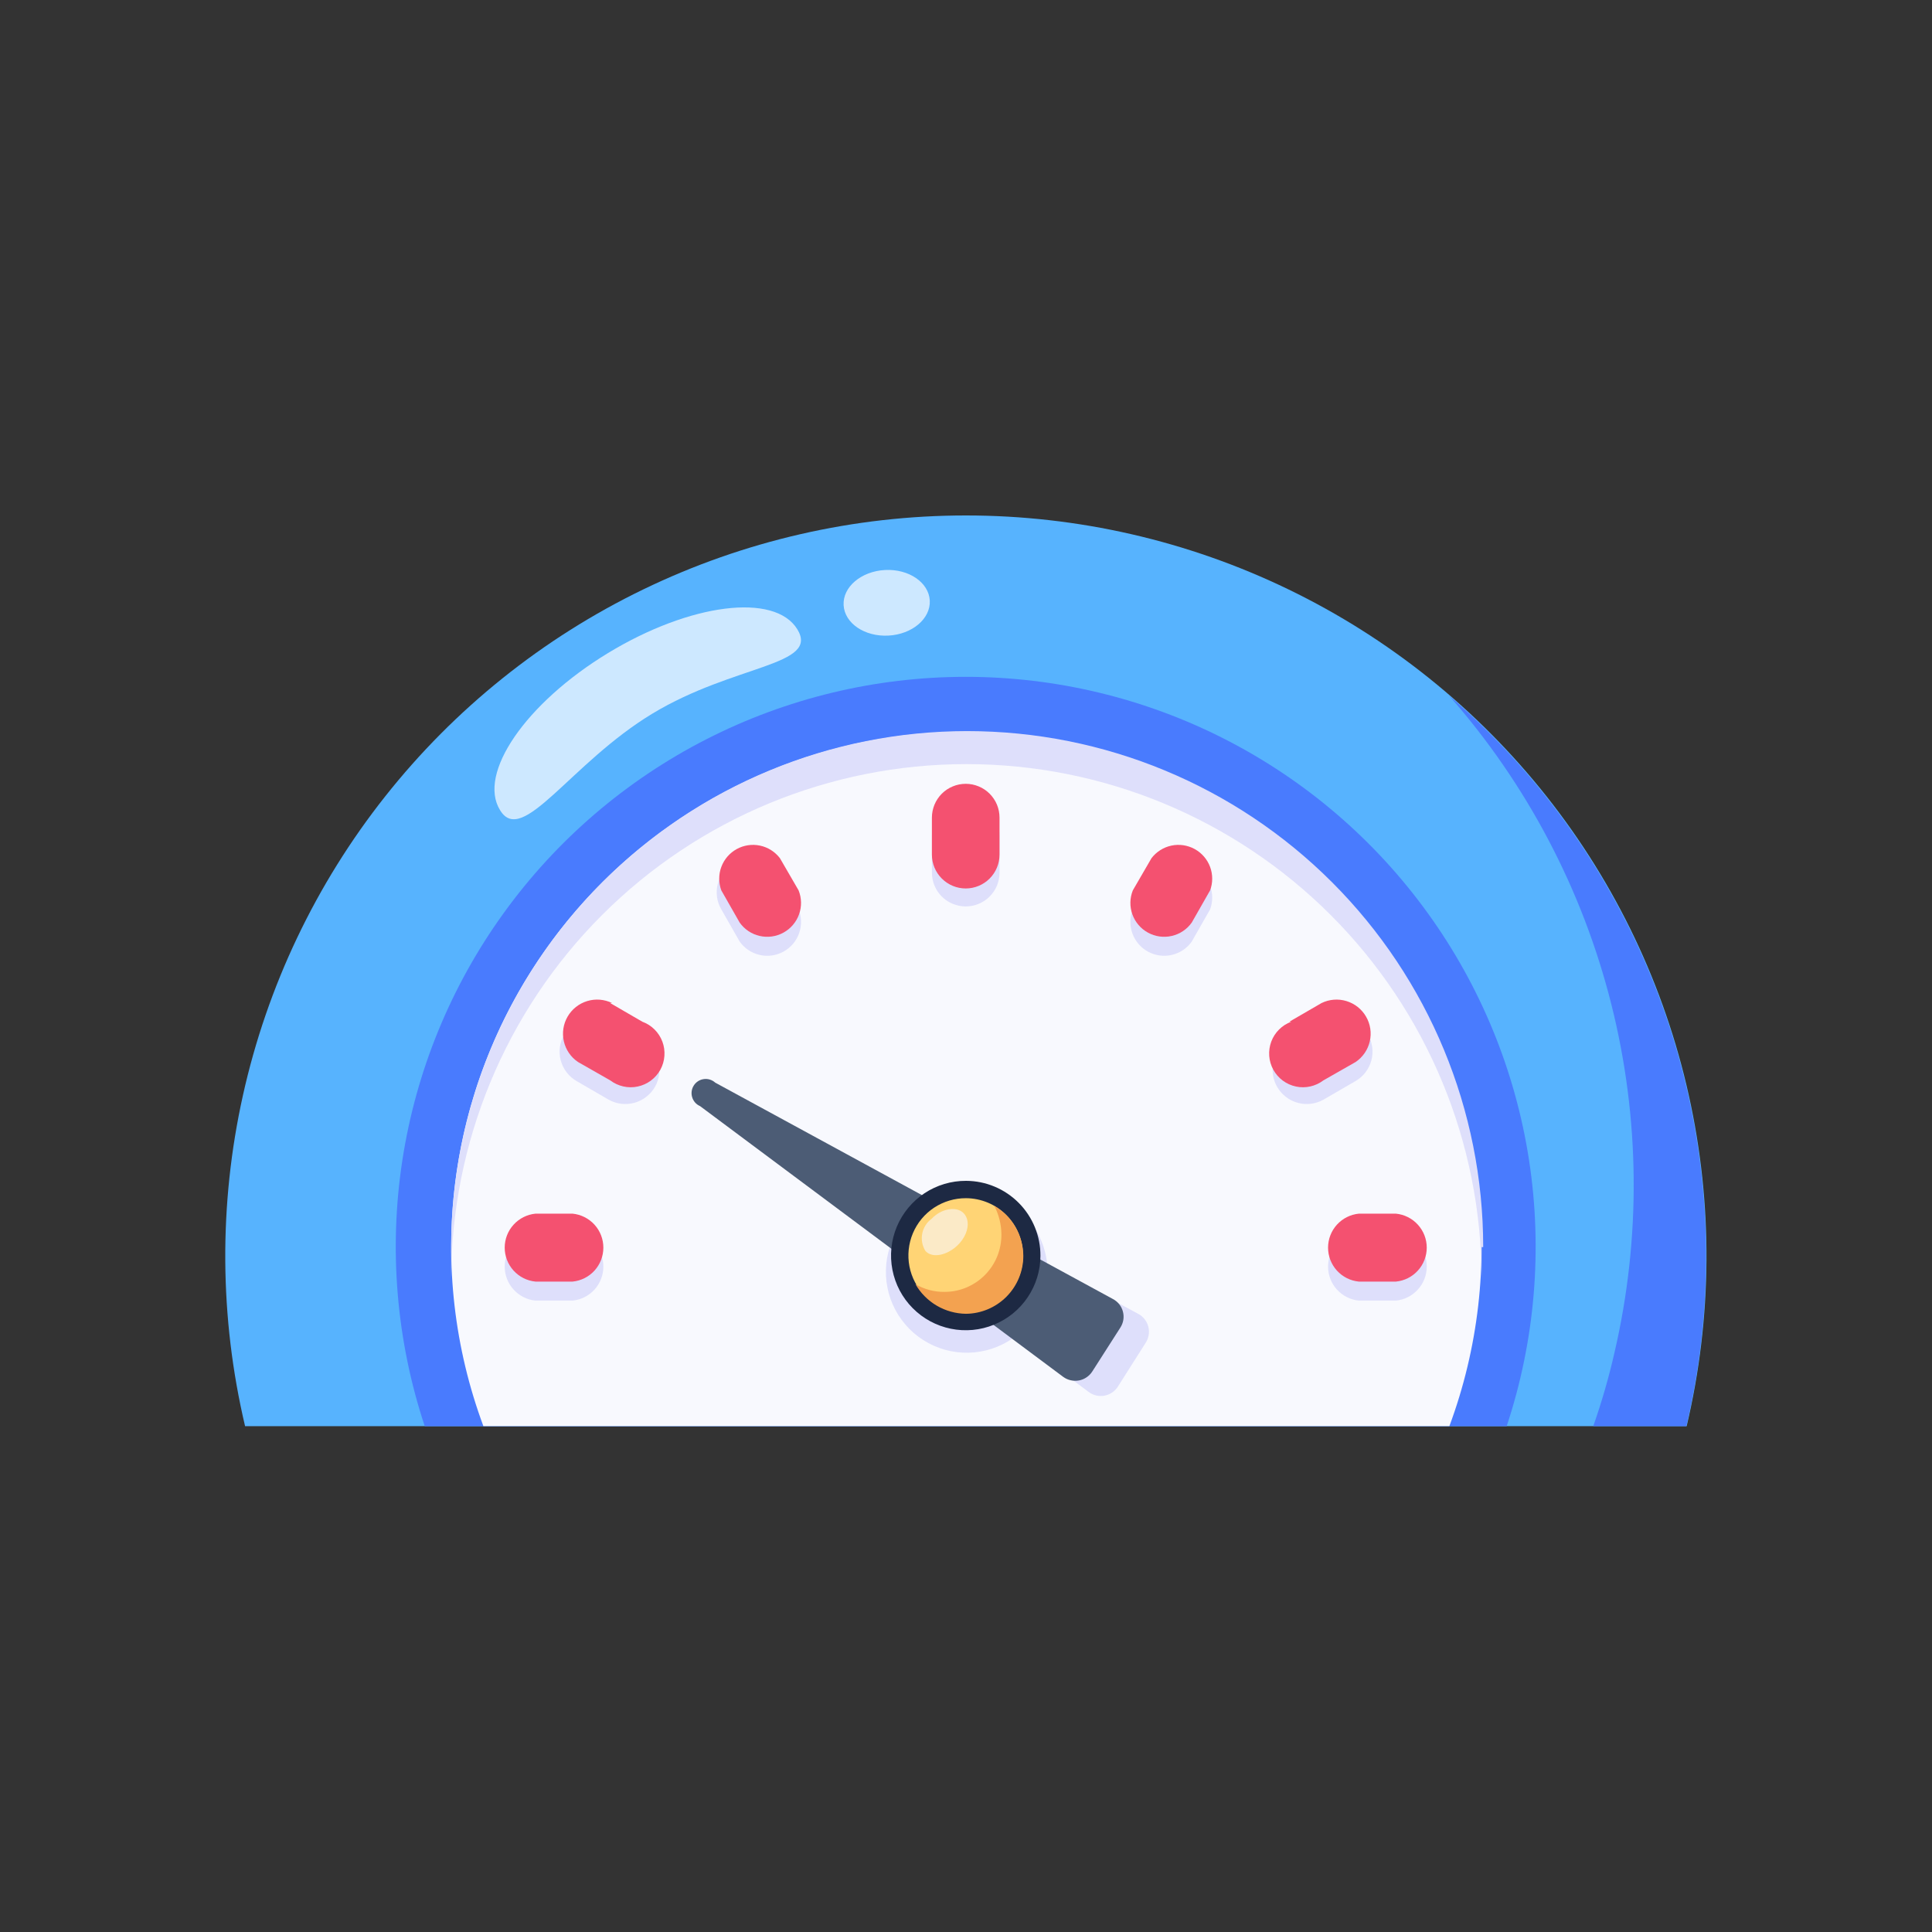 <?xml version="1.0" encoding="UTF-8"?>
<svg xmlns="http://www.w3.org/2000/svg" width="60" height="60" viewBox="0 0 60 60" fill="none">
  <rect x="0" y="0" width="60" height="60" fill="#333333" stroke="none"/>
  <g clip-path="url(#clip0_4024_13579)">
    <path d="M52.381 44.291C53.178 40.914 53.201 37.401 52.447 34.014C51.694 30.627 50.184 27.454 48.031 24.734C45.878 22.013 43.137 19.815 40.014 18.304C36.89 16.793 33.466 16.008 29.996 16.008C26.526 16.008 23.102 16.793 19.979 18.304C16.855 19.815 14.114 22.013 11.961 24.734C9.808 27.454 8.298 30.627 7.545 34.014C6.791 37.401 6.814 40.914 7.611 44.291H52.381Z" fill="#57B3FE"></path>
    <path d="M50.14 42.002C49.964 42.777 49.743 43.541 49.48 44.291H52.37C53.334 40.197 53.156 35.917 51.857 31.916C50.557 27.916 48.186 24.348 45 21.602C47.418 24.348 49.145 27.631 50.039 31.179C50.933 34.727 50.968 38.438 50.14 42.002Z" fill="#497BFE"></path>
    <path d="M46.791 44.292C47.673 41.632 47.911 38.801 47.486 36.031C47.06 33.261 45.983 30.632 44.342 28.36C42.702 26.087 40.546 24.237 38.051 22.961C35.556 21.685 32.793 21.02 29.991 21.02C27.189 21.02 24.426 21.685 21.931 22.961C19.436 24.237 17.28 26.087 15.64 28.36C13.999 30.632 12.922 33.261 12.496 36.031C12.071 38.801 12.309 41.632 13.191 44.292H46.791Z" fill="#497BFE"></path>
    <path d="M45.012 44.29C45.91 41.871 46.209 39.27 45.885 36.71C45.56 34.15 44.621 31.706 43.147 29.587C41.674 27.468 39.709 25.738 37.422 24.542C35.135 23.347 32.593 22.723 30.012 22.723C27.431 22.723 24.889 23.347 22.601 24.542C20.314 25.738 18.35 27.468 16.876 29.587C15.403 31.706 14.463 34.15 14.139 36.71C13.814 39.27 14.114 41.871 15.012 44.29H45.012Z" fill="#F8F9FE"></path>
    <path d="M22.532 34.82L33.812 43.23C33.88 43.281 33.959 43.317 34.042 43.337C34.125 43.356 34.212 43.359 34.296 43.344C34.38 43.329 34.46 43.297 34.532 43.25C34.603 43.203 34.664 43.142 34.712 43.07L35.581 41.7C35.628 41.628 35.659 41.547 35.673 41.462C35.688 41.378 35.684 41.291 35.664 41.208C35.643 41.124 35.606 41.046 35.554 40.978C35.502 40.91 35.436 40.852 35.361 40.81L22.951 34.1C22.906 34.048 22.848 34.007 22.783 33.981C22.718 33.955 22.648 33.945 22.578 33.951C22.509 33.958 22.442 33.981 22.383 34.018C22.324 34.056 22.275 34.107 22.24 34.168C22.204 34.228 22.184 34.296 22.18 34.366C22.177 34.435 22.189 34.505 22.218 34.569C22.247 34.633 22.29 34.689 22.344 34.733C22.399 34.776 22.463 34.806 22.532 34.82Z" fill="#DEDFFB"></path>
    <path d="M32.532 39.5C32.532 39.997 32.384 40.483 32.108 40.896C31.832 41.309 31.439 41.63 30.98 41.82C30.521 42.01 30.015 42.059 29.528 41.961C29.041 41.864 28.594 41.623 28.243 41.272C27.893 40.919 27.654 40.471 27.559 39.984C27.463 39.496 27.514 38.991 27.706 38.533C27.897 38.074 28.22 37.683 28.634 37.408C29.049 37.134 29.535 36.988 30.032 36.99C30.696 36.993 31.331 37.258 31.8 37.729C32.269 38.199 32.532 38.836 32.532 39.5Z" fill="#DEDFFB"></path>
    <path d="M21.742 34.352L33.022 42.762C33.091 42.812 33.17 42.848 33.254 42.866C33.338 42.885 33.424 42.886 33.508 42.871C33.593 42.855 33.673 42.822 33.744 42.774C33.815 42.726 33.876 42.664 33.922 42.592L34.792 41.232C34.84 41.159 34.871 41.078 34.886 40.992C34.9 40.907 34.896 40.82 34.874 40.736C34.853 40.652 34.814 40.574 34.76 40.506C34.706 40.438 34.639 40.382 34.562 40.342L22.212 33.622C22.165 33.579 22.108 33.547 22.047 33.528C21.987 33.509 21.922 33.503 21.859 33.512C21.796 33.52 21.735 33.542 21.681 33.576C21.627 33.611 21.581 33.656 21.547 33.71C21.512 33.763 21.49 33.824 21.481 33.887C21.472 33.95 21.477 34.015 21.496 34.076C21.514 34.137 21.546 34.193 21.588 34.241C21.631 34.289 21.683 34.326 21.742 34.352Z" fill="#4C5C75"></path>
    <path d="M46.012 38.73C46.012 39.06 46.012 39.41 46.012 39.73C46.012 35.487 44.326 31.417 41.325 28.416C38.325 25.416 34.255 23.73 30.012 23.73C25.768 23.73 21.699 25.416 18.698 28.416C15.697 31.417 14.012 35.487 14.012 39.73C14.012 39.39 14.012 39.04 14.012 38.73C14.012 34.48 15.7 30.404 18.705 27.399C21.711 24.393 25.787 22.705 30.037 22.705C34.287 22.705 38.363 24.393 41.368 27.399C44.373 30.404 46.062 34.48 46.062 38.73H46.012Z" fill="#DEDFFB"></path>
    <g opacity="0.7">
      <path d="M15.531 25.162C16.221 26.302 17.711 23.702 20.261 22.162C22.811 20.622 25.461 20.682 24.761 19.542C24.061 18.402 21.431 18.732 18.881 20.282C16.331 21.832 14.821 24.022 15.531 25.162Z" fill="white"></path>
    </g>
    <g opacity="0.7">
      <path d="M27.591 19.739C28.33 19.7 28.905 19.212 28.875 18.65C28.845 18.087 28.222 17.663 27.483 17.702C26.744 17.742 26.169 18.23 26.199 18.792C26.229 19.355 26.852 19.779 27.591 19.739Z" fill="white"></path>
    </g>
    <path d="M31.041 25.98V27.1C31.041 27.238 31.014 27.375 30.962 27.502C30.909 27.63 30.831 27.745 30.734 27.843C30.636 27.94 30.521 28.018 30.393 28.07C30.266 28.123 30.129 28.15 29.991 28.15C29.854 28.15 29.717 28.123 29.59 28.07C29.462 28.018 29.346 27.94 29.249 27.843C29.151 27.745 29.074 27.63 29.021 27.502C28.969 27.375 28.941 27.238 28.941 27.1V25.95C28.941 25.812 28.969 25.676 29.021 25.549C29.074 25.421 29.151 25.305 29.249 25.208C29.346 25.11 29.462 25.033 29.59 24.98C29.717 24.927 29.854 24.9 29.991 24.9C30.129 24.9 30.266 24.927 30.393 24.98C30.521 25.033 30.636 25.11 30.734 25.208C30.831 25.305 30.909 25.421 30.962 25.549C31.014 25.676 31.041 25.812 31.041 25.95V25.98Z" fill="#DEDFFB"></path>
    <path d="M24.221 27.241L24.801 28.241C24.897 28.48 24.902 28.745 24.815 28.987C24.728 29.229 24.556 29.431 24.33 29.554C24.105 29.678 23.842 29.714 23.591 29.656C23.34 29.598 23.12 29.451 22.971 29.241L22.401 28.241C22.26 28 22.221 27.713 22.293 27.443C22.364 27.172 22.54 26.942 22.781 26.801C23.022 26.661 23.31 26.622 23.58 26.693C23.85 26.764 24.08 26.94 24.221 27.181V27.241Z" fill="#DEDFFB"></path>
    <path d="M18.952 31.75L19.952 32.321C20.193 32.459 20.369 32.687 20.442 32.955C20.515 33.223 20.479 33.509 20.342 33.751C20.203 33.994 19.974 34.172 19.704 34.248C19.435 34.322 19.146 34.288 18.902 34.151L17.902 33.571C17.782 33.501 17.678 33.408 17.594 33.298C17.51 33.188 17.449 33.063 17.414 32.929C17.378 32.795 17.37 32.656 17.388 32.519C17.407 32.382 17.452 32.25 17.522 32.13C17.592 32.011 17.684 31.906 17.794 31.823C17.904 31.739 18.03 31.677 18.163 31.642C18.297 31.607 18.436 31.598 18.573 31.617C18.71 31.636 18.843 31.681 18.962 31.75H18.952Z" fill="#DEDFFB"></path>
    <path d="M16.631 38.281H17.781C18.043 38.307 18.286 38.429 18.463 38.624C18.64 38.819 18.738 39.073 18.738 39.336C18.738 39.599 18.64 39.853 18.463 40.048C18.286 40.243 18.043 40.366 17.781 40.391H16.631C16.369 40.366 16.126 40.243 15.949 40.048C15.772 39.853 15.674 39.599 15.674 39.336C15.674 39.073 15.772 38.819 15.949 38.624C16.126 38.429 16.369 38.307 16.631 38.281Z" fill="#DEDFFB"></path>
    <path d="M42.201 38.281H43.351C43.613 38.307 43.857 38.429 44.033 38.624C44.211 38.819 44.309 39.073 44.309 39.336C44.309 39.599 44.211 39.853 44.033 40.048C43.857 40.243 43.613 40.366 43.351 40.391H42.201C41.939 40.366 41.696 40.243 41.519 40.048C41.342 39.853 41.244 39.599 41.244 39.336C41.244 39.073 41.342 38.819 41.519 38.624C41.696 38.429 41.939 38.307 42.201 38.281Z" fill="#DEDFFB"></path>
    <path d="M40.041 32.321L41.041 31.75C41.283 31.61 41.57 31.571 41.84 31.642C42.11 31.713 42.341 31.889 42.481 32.131C42.622 32.372 42.661 32.659 42.59 32.929C42.518 33.199 42.343 33.43 42.101 33.571L41.101 34.151C40.857 34.288 40.569 34.322 40.299 34.248C40.029 34.173 39.8 33.994 39.661 33.751C39.523 33.51 39.486 33.225 39.557 32.957C39.628 32.689 39.802 32.46 40.041 32.321Z" fill="#DEDFFB"></path>
    <path d="M35.181 28.241L35.761 27.241C35.914 27.041 36.133 26.903 36.379 26.851C36.625 26.799 36.881 26.837 37.102 26.958C37.322 27.079 37.492 27.275 37.58 27.511C37.668 27.746 37.668 28.005 37.581 28.241L37.011 29.241C36.862 29.451 36.642 29.598 36.391 29.656C36.141 29.714 35.878 29.677 35.652 29.554C35.426 29.431 35.254 29.229 35.167 28.987C35.08 28.745 35.085 28.48 35.181 28.241Z" fill="#DEDFFB"></path>
    <path d="M31.041 25.392V26.542C31.041 26.82 30.931 27.087 30.734 27.284C30.537 27.481 30.27 27.592 29.991 27.592C29.713 27.592 29.446 27.481 29.249 27.284C29.052 27.087 28.941 26.82 28.941 26.542V25.392C28.941 25.254 28.969 25.117 29.021 24.99C29.074 24.863 29.151 24.747 29.249 24.649C29.346 24.552 29.462 24.474 29.59 24.422C29.717 24.369 29.854 24.342 29.991 24.342C30.129 24.342 30.266 24.369 30.393 24.422C30.521 24.474 30.636 24.552 30.734 24.649C30.831 24.747 30.909 24.863 30.962 24.99C31.014 25.117 31.041 25.254 31.041 25.392Z" fill="#F45170"></path>
    <path d="M24.221 26.651L24.801 27.651C24.897 27.89 24.902 28.155 24.815 28.397C24.728 28.639 24.555 28.841 24.33 28.964C24.104 29.088 23.841 29.124 23.591 29.066C23.34 29.009 23.12 28.861 22.971 28.651L22.401 27.651C22.314 27.416 22.314 27.156 22.402 26.921C22.49 26.685 22.66 26.489 22.88 26.368C23.101 26.247 23.357 26.209 23.603 26.261C23.849 26.313 24.068 26.452 24.221 26.651Z" fill="#F45170"></path>
    <path d="M18.95 31.151L19.95 31.731C20.092 31.783 20.221 31.865 20.328 31.972C20.435 32.079 20.518 32.207 20.571 32.349C20.624 32.49 20.645 32.641 20.634 32.792C20.624 32.943 20.58 33.089 20.508 33.222C20.435 33.354 20.334 33.469 20.213 33.559C20.092 33.649 19.952 33.712 19.804 33.743C19.657 33.775 19.504 33.774 19.356 33.74C19.209 33.707 19.07 33.642 18.95 33.551L17.95 32.981C17.728 32.831 17.571 32.601 17.511 32.34C17.451 32.078 17.493 31.804 17.627 31.572C17.762 31.34 17.979 31.167 18.236 31.089C18.493 31.011 18.769 31.033 19.01 31.151H18.95Z" fill="#F45170"></path>
    <path d="M16.631 37.691H17.781C18.043 37.717 18.286 37.839 18.463 38.034C18.64 38.229 18.738 38.483 18.738 38.746C18.738 39.01 18.64 39.264 18.463 39.459C18.286 39.654 18.043 39.776 17.781 39.801H16.631C16.369 39.776 16.126 39.654 15.949 39.459C15.772 39.264 15.674 39.01 15.674 38.746C15.674 38.483 15.772 38.229 15.949 38.034C16.126 37.839 16.369 37.717 16.631 37.691Z" fill="#F45170"></path>
    <path d="M42.201 37.691H43.351C43.613 37.717 43.857 37.839 44.033 38.034C44.211 38.229 44.309 38.483 44.309 38.746C44.309 39.01 44.211 39.264 44.033 39.459C43.857 39.654 43.613 39.776 43.351 39.801H42.201C41.939 39.776 41.696 39.654 41.519 39.459C41.342 39.264 41.244 39.01 41.244 38.746C41.244 38.483 41.342 38.229 41.519 38.034C41.696 37.839 41.939 37.717 42.201 37.691Z" fill="#F45170"></path>
    <path d="M40.041 31.731L41.041 31.151C41.282 31.033 41.559 31.011 41.815 31.089C42.072 31.167 42.29 31.34 42.424 31.572C42.559 31.804 42.6 32.078 42.54 32.34C42.48 32.601 42.323 32.831 42.101 32.981L41.101 33.551C40.981 33.642 40.842 33.707 40.695 33.74C40.548 33.774 40.395 33.775 40.247 33.743C40.099 33.712 39.96 33.649 39.838 33.559C39.717 33.469 39.617 33.354 39.544 33.222C39.471 33.089 39.428 32.943 39.417 32.792C39.406 32.641 39.428 32.49 39.48 32.349C39.533 32.207 39.616 32.079 39.723 31.972C39.83 31.865 39.959 31.783 40.101 31.731H40.041Z" fill="#F45170"></path>
    <path d="M35.181 27.651L35.761 26.651C35.914 26.452 36.133 26.313 36.379 26.261C36.625 26.209 36.881 26.247 37.102 26.368C37.322 26.489 37.492 26.685 37.58 26.921C37.668 27.156 37.668 27.416 37.581 27.651L37.011 28.651C36.862 28.861 36.642 29.009 36.391 29.066C36.141 29.124 35.878 29.088 35.652 28.964C35.426 28.841 35.254 28.639 35.167 28.397C35.08 28.155 35.085 27.89 35.181 27.651Z" fill="#F45170"></path>
    <path d="M32.312 39.002C32.31 39.461 32.172 39.909 31.915 40.289C31.659 40.67 31.295 40.965 30.87 41.139C30.446 41.313 29.979 41.357 29.529 41.265C29.08 41.174 28.667 40.951 28.344 40.625C28.021 40.3 27.802 39.885 27.715 39.435C27.627 38.984 27.675 38.518 27.852 38.095C28.03 37.672 28.329 37.311 28.711 37.057C29.094 36.804 29.543 36.67 30.002 36.672C30.306 36.673 30.608 36.734 30.889 36.852C31.17 36.97 31.425 37.142 31.639 37.358C31.854 37.575 32.024 37.831 32.139 38.113C32.255 38.395 32.313 38.697 32.312 39.002Z" fill="#1D2943"></path>
    <path d="M31.771 39.001C31.769 39.353 31.663 39.697 31.465 39.988C31.268 40.28 30.989 40.506 30.663 40.639C30.337 40.772 29.979 40.805 29.634 40.735C29.289 40.664 28.973 40.493 28.725 40.242C28.478 39.992 28.31 39.674 28.243 39.328C28.177 38.983 28.214 38.625 28.35 38.301C28.487 37.976 28.716 37.699 29.01 37.505C29.304 37.312 29.649 37.209 30.001 37.211C30.235 37.212 30.466 37.26 30.681 37.35C30.897 37.441 31.092 37.573 31.257 37.739C31.421 37.906 31.551 38.102 31.639 38.319C31.727 38.535 31.772 38.767 31.771 39.001Z" fill="#FFD475"></path>
    <path d="M31.78 39.001C31.78 39.475 31.593 39.93 31.26 40.267C30.926 40.604 30.474 40.796 30 40.801C29.681 40.797 29.368 40.71 29.093 40.549C28.818 40.388 28.589 40.157 28.43 39.881C28.703 40.041 29.014 40.124 29.33 40.121C29.564 40.121 29.796 40.075 30.012 39.985C30.228 39.894 30.424 39.762 30.588 39.596C30.753 39.429 30.883 39.232 30.971 39.015C31.058 38.798 31.102 38.565 31.1 38.331C31.097 38.025 31.021 37.723 30.88 37.451C31.152 37.608 31.378 37.834 31.536 38.106C31.694 38.378 31.778 38.687 31.78 39.001Z" fill="#F3A250"></path>
    <g opacity="0.6">
      <path d="M29.921 37.671C30.161 37.911 30.061 38.361 29.741 38.671C29.421 38.981 28.961 39.091 28.741 38.851C28.641 38.691 28.605 38.499 28.64 38.314C28.675 38.129 28.779 37.963 28.931 37.851C29.231 37.531 29.701 37.451 29.921 37.671Z" fill="#F8F9FE"></path>
    </g>
  </g>
  <defs>
    <clipPath id="clip0_4024_13579">
      <rect width="46" height="28.29" fill="white" transform="translate(7 16)"></rect>
    </clipPath>
  </defs>
</svg>

